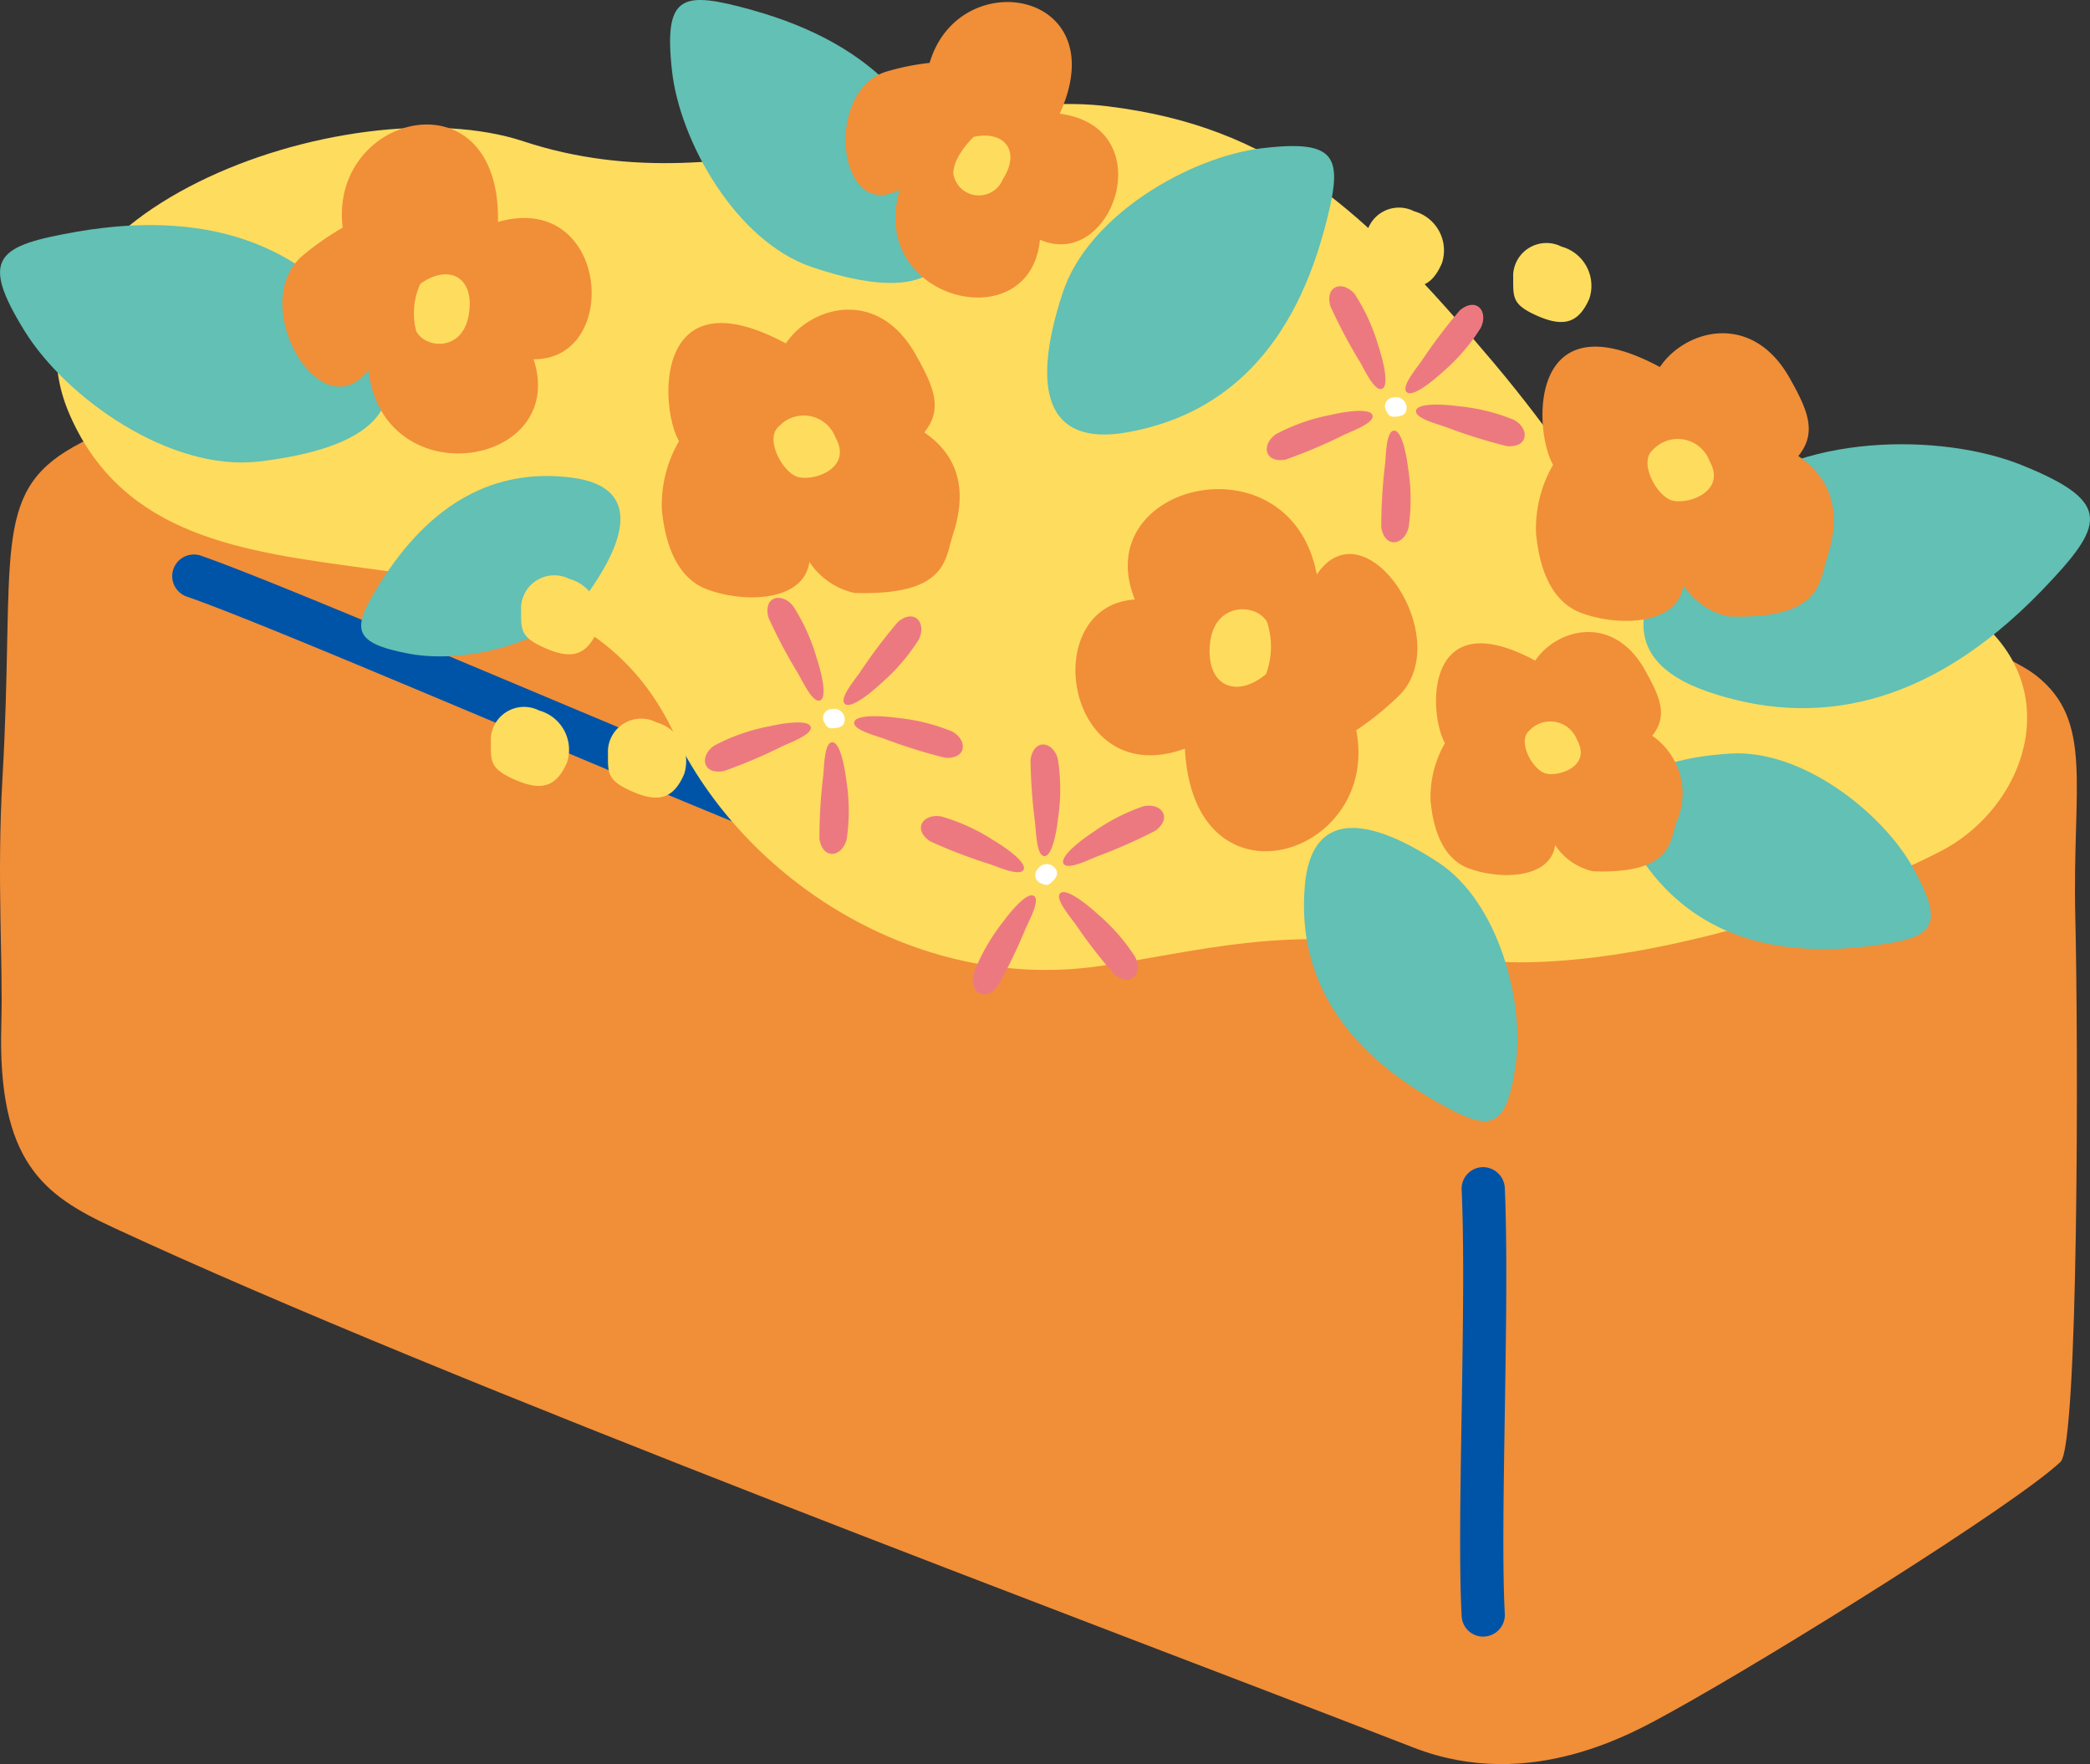 <svg xmlns="http://www.w3.org/2000/svg" xmlns:xlink="http://www.w3.org/1999/xlink" width="107.268" height="90.536" viewBox="0 0 107.268 90.536">
  <rect x="0" y="0" width="107.268" height="90.536" fill="#333333" stroke="none"/>
  <defs>
    <clipPath id="clip-path">
      <rect id="長方形_46" data-name="長方形 46" width="107.268" height="90.536" fill="none"/>
    </clipPath>
  </defs>
  <g id="グループ_194" data-name="グループ 194" transform="translate(0 0)">
    <g id="グループ_183" data-name="グループ 183" transform="translate(0 0)" clip-path="url(#clip-path)">
      <path id="パス_2128" data-name="パス 2128" d="M.127,32.238C-.171,37.459.162,41.6.067,44.9c-.2,7.065,2.182,8.751,5.723,10.4,17.4,8.091,50,20.186,66.753,26.7,6.025,2.344,11.353-.793,13.286-1.86,5.183-2.862,17.591-10.6,19.924-12.8.933-.878.918-21.41.76-28.022-.158-6.665.962-10-2.011-12.339-4.17-3.284-36.165-12.1-50.535-16.569C42.1,6.719,38.771,5.546,33.3,6.75,23.81,8.841,10.24,11.6,3.768,15.246-.489,17.639.778,20.851.127,32.238" transform="translate(0 7.69)" fill="#f18e38"/>
      <path id="パス_2129" data-name="パス 2129" d="M34.915,51.058a1.107,1.107,0,0,1-1.106-1.051c-.131-2.455-.069-6.341,0-10.455.067-4.152.136-8.445,0-11.431a1.107,1.107,0,0,1,1.06-1.158,1.124,1.124,0,0,1,1.155,1.06c.133,3.053.067,7.378,0,11.564-.064,4.075-.127,7.923,0,10.3a1.107,1.107,0,0,1-1.049,1.166l-.06,0" transform="translate(41.209 32.939)" fill="#0054a7"/>
      <path id="パス_2130" data-name="パス 2130" d="M40.429,29.4a1.094,1.094,0,0,1-.324-.049c-2.61-.8-10.968-4.312-19.051-7.709-7.094-2.982-13.794-5.8-16.327-6.672a1.109,1.109,0,0,1,.724-2.1c2.6.9,9.333,3.728,16.463,6.723,8.031,3.377,16.336,6.867,18.84,7.634a1.11,1.11,0,0,1-.324,2.171" transform="translate(4.861 15.65)" fill="#0054a7"/>
      <path id="パス_2131" data-name="パス 2131" d="M2,18.4C-2.518,8.169,16.29,1.353,25.268,4.317c11.02,3.639,21.4-2.848,29.964-1.8s13.13,5.217,19.811,13.141,4.246,8.66,17,10.3c13.626,1.755,11.877,11.717,5.979,14.785-5.748,2.99-18.3,7-25.494,5.308-7.731-1.822-13.017,0-18.02.64-9.084,1.162-17.889-4.379-21.553-12.068C26.668,21.43,7.484,30.835,2,18.4" transform="translate(1.599 2.936)" fill="#fedc5e"/>
      <path id="パス_2132" data-name="パス 2132" d="M58.382,17.8c-5.876,6.059-11.724,7.012-17.116,5.161-4.981-1.711-3.977-5.359.7-9.7C45.8,9.7,53.246,9.652,57.42,11.349c4.7,1.908,4.21,3.077.962,6.45" transform="translate(46.384 12.537)" fill="#62c0b4"/>
      <path id="パス_2133" data-name="パス 2133" d="M50.035,27.312c-5.981.718-9.651-1.384-11.808-4.832-1.993-3.188.2-4.759,4.748-5.063,3.728-.249,7.876,3.07,9.427,5.887,1.744,3.168.951,3.6-2.366,4.008" transform="translate(45.8 21.26)" fill="#62c0b4"/>
      <path id="パス_2134" data-name="パス 2134" d="M3.941,5.541c7.352-1.266,12.022,1.1,14.908,5.232,2.666,3.815.049,5.9-5.552,6.561-4.594.542-9.931-3.3-12.028-6.687-2.359-3.808-1.4-4.39,2.673-5.105" transform="translate(0 6.351)" fill="#62c0b4"/>
      <path id="パス_2135" data-name="パス 2135" d="M38.408,7.686c-1.788,6.605-5.561,9.575-10.113,10.38-4.2.744-4.923-2.237-3.31-7.154,1.322-4.03,6.583-6.987,10.209-7.423,4.079-.489,4.195.529,3.215,4.2" transform="translate(29.554 4.122)" fill="#62c0b4"/>
      <path id="パス_2136" data-name="パス 2136" d="M9.62,8.178c-.729-5.9,8.116-8.031,7.967-.3,5.694-1.628,6.37,7.076,1.828,7.045,1.8,5.528-7.707,7.085-8.478.564-2.473,3.148-6.216-3.37-3.421-5.841a14.054,14.054,0,0,1,2.1-1.473" transform="translate(7.97 3.514)" fill="#f18e38"/>
      <path id="パス_2137" data-name="パス 2137" d="M9.909,6.83c1.422-1.038,2.81-.4,2.493,1.562s-2.277,1.751-2.708.844A3.651,3.651,0,0,1,9.909,6.83" transform="translate(11.661 7.742)" fill="#fedc5e"/>
      <path id="パス_2138" data-name="パス 2138" d="M16.18,13.9c-1.018-1.768-1.289-8.653,5.483-5.014,1.289-1.922,4.748-2.9,6.69.62.9,1.6,1.389,2.75.415,3.948,2.442,1.664,1.848,4.088,1.457,5.285s-.271,3.108-5.048,2.95A3.738,3.738,0,0,1,22.872,20.1c-.289,2.037-3.31,2.122-5.23,1.417S15.409,18.4,15.3,17.444A6.529,6.529,0,0,1,16.18,13.9" transform="translate(18.67 8.74)" fill="#f18e38"/>
      <path id="パス_2139" data-name="パス 2139" d="M18.142,10.159a1.739,1.739,0,0,1,2.913.578c.9,1.6-1.2,2.275-1.98,2s-1.664-1.973-.933-2.579" transform="translate(21.831 11.728)" fill="#fedc5e"/>
      <path id="パス_2140" data-name="パス 2140" d="M33.8,20.3c-.86-1.5-1.089-7.309,4.632-4.235,1.086-1.624,4.01-2.453,5.65.522.76,1.355,1.173,2.324.351,3.335a3.594,3.594,0,0,1,1.231,4.466c-.331,1.011-.229,2.624-4.263,2.491a3.153,3.153,0,0,1-1.948-1.344c-.242,1.722-2.795,1.793-4.419,1.2s-1.884-2.633-1.973-3.439A5.51,5.51,0,0,1,33.8,20.3" transform="translate(40.364 17.839)" fill="#f18e38"/>
      <path id="パス_2141" data-name="パス 2141" d="M35.455,17.139a1.469,1.469,0,0,1,2.459.487c.76,1.355-1.013,1.924-1.671,1.691s-1.406-1.664-.789-2.177" transform="translate(43.033 20.362)" fill="#fedc5e"/>
      <path id="パス_2142" data-name="パス 2142" d="M39.255,23.672c1.264,6.474-8.356,9.516-8.793.946-6.174,2.244-7.6-7.336-2.568-7.654-2.422-5.979,7.976-8.436,9.336-1.284,2.491-3.675,7.141,3.248,4.239,6.2a15.518,15.518,0,0,1-2.213,1.793" transform="translate(30.353 13.805)" fill="#f18e38"/>
      <path id="パス_2143" data-name="パス 2143" d="M30.84,17.4c-1.493,1.26-3.079.655-2.879-1.535s2.384-2.113,2.93-1.144A4.055,4.055,0,0,1,30.84,17.4" transform="translate(34.138 17.197)" fill="#fedc5e"/>
      <path id="パス_2144" data-name="パス 2144" d="M36.372,14.447c-1.018-1.768-1.289-8.653,5.483-5.014,1.289-1.922,4.748-2.9,6.69.62.9,1.6,1.389,2.75.415,3.948,2.442,1.664,1.848,4.088,1.457,5.285s-.271,3.108-5.048,2.95a3.738,3.738,0,0,1-2.306-1.593c-.289,2.04-3.31,2.122-5.23,1.417S35.6,18.946,35.5,17.988a6.529,6.529,0,0,1,.875-3.541" transform="translate(43.338 9.404)" fill="#f18e38"/>
      <path id="パス_2145" data-name="パス 2145" d="M38.333,10.7a1.739,1.739,0,0,1,2.913.578c.9,1.6-1.2,2.275-1.98,2S37.6,11.309,38.333,10.7" transform="translate(46.498 12.391)" fill="#fedc5e"/>
      <path id="パス_2146" data-name="パス 2146" d="M19.72.524c6.458,1.808,9.336,5.534,10.086,10,.693,4.126-2.237,4.808-7.038,3.186-3.941-1.333-6.8-6.514-7.189-10.073-.444-4,.555-4.106,4.141-3.115" transform="translate(18.911 0)" fill="#62c0b4"/>
      <path id="パス_2147" data-name="パス 2147" d="M23.848,3.17c1.509-5.128,9.567-3.719,6.676,2.608,5.281.7,2.719,8.116-1.015,6.465-.493,5.2-8.891,3.084-7.194-2.568-3.166,1.711-3.921-5.005-.731-6.043a12.563,12.563,0,0,1,2.264-.462" transform="translate(23.865 0.057)" fill="#f18e38"/>
      <path id="パス_2148" data-name="パス 2148" d="M23.061,3.2c1.544-.347,2.459.68,1.5,2.182a1.328,1.328,0,0,1-2.535-.273c-.033-.9,1.038-1.908,1.038-1.908" transform="translate(26.905 3.827)" fill="#fedc5e"/>
      <path id="パス_2149" data-name="パス 2149" d="M21.867,16.623a10.012,10.012,0,0,1,2.884.7c.822.442.769,1.437-.353,1.353a27.064,27.064,0,0,1-3.141-.984c-.6-.2-1.575-.471-1.522-.833s1.12-.367,2.133-.24" transform="translate(24.106 20.214)" fill="#ed7980"/>
      <path id="パス_2150" data-name="パス 2150" d="M20.267,16.937a10.068,10.068,0,0,0-1.22-2.706c-.584-.729-1.555-.493-1.266.593a27.035,27.035,0,0,0,1.544,2.91c.3.549.751,1.462,1.1,1.344s.156-1.171-.156-2.142" transform="translate(21.659 16.872)" fill="#ed7980"/>
      <path id="パス_2151" data-name="パス 2151" d="M19.071,17.042a.451.451,0,0,1,.384-.658.551.551,0,0,1,.671.433c.036.364-.12.511-.513.547-.378.033-.4-.071-.542-.322" transform="translate(23.223 20.008)" fill="#fff"/>
      <path id="パス_2152" data-name="パス 2152" d="M20.329,19.161a9.985,9.985,0,0,1,.009,2.968c-.231.9-1.211,1.093-1.4-.016a26.773,26.773,0,0,1,.2-3.288c.047-.624.08-1.642.444-1.677s.624,1,.744,2.013" transform="translate(23.118 20.948)" fill="#ed7980"/>
      <path id="パス_2153" data-name="パス 2153" d="M19.568,16.895a10.006,10.006,0,0,0-2.8.984c-.773.522-.622,1.509.484,1.311a26.766,26.766,0,0,0,3.03-1.286c.575-.253,1.522-.627,1.433-.98s-1.151-.255-2.146-.029" transform="translate(19.894 20.386)" fill="#ed7980"/>
      <path id="パス_2154" data-name="パス 2154" d="M21.418,17.673a10.065,10.065,0,0,0,1.935-2.251c.411-.838-.211-1.617-1.073-.9A27.388,27.388,0,0,0,20.3,17.155c-.371.507-1.006,1.3-.753,1.564s1.126-.353,1.875-1.046" transform="translate(23.805 17.398)" fill="#ed7980"/>
      <path id="パス_2155" data-name="パス 2155" d="M14.044,18.228a1.707,1.707,0,0,1,2.484-1.464,2.079,2.079,0,0,1,1.424,2.67c-.555,1.277-1.337,1.473-2.706.862-1.311-.587-1.191-.971-1.2-2.068" transform="translate(17.157 20.306)" fill="#fedc5e"/>
      <path id="パス_2156" data-name="パス 2156" d="M11.338,17.958a1.709,1.709,0,0,1,2.484-1.466,2.087,2.087,0,0,1,1.426,2.673c-.558,1.277-1.34,1.473-2.708.862-1.311-.587-1.189-.973-1.2-2.068" transform="translate(13.851 19.975)" fill="#fedc5e"/>
      <path id="パス_2157" data-name="パス 2157" d="M26.04,20.014a10.029,10.029,0,0,1,2.635-1.369c.909-.207,1.524.578.624,1.251a27.334,27.334,0,0,1-3.013,1.329c-.578.244-1.5.68-1.7.373s.6-1.013,1.449-1.584" transform="translate(30.005 22.737)" fill="#ed7980"/>
      <path id="パス_2158" data-name="パス 2158" d="M25.014,20.107a10.115,10.115,0,0,0-2.7-1.235c-.922-.162-1.5.653-.562,1.28a26.73,26.73,0,0,0,3.073,1.175c.591.218,1.533.607,1.713.289s-.651-.982-1.524-1.509" transform="translate(25.992 23.029)" fill="#ed7980"/>
      <path id="パス_2159" data-name="パス 2159" d="M24.2,20.949a.451.451,0,0,1-.144-.746.551.551,0,0,1,.791-.118c.269.251.247.464-.027.749s-.347.209-.62.116" transform="translate(29.217 24.383)" fill="#fff"/>
      <path id="パス_2160" data-name="パス 2160" d="M26.407,21.7a10.067,10.067,0,0,1,1.962,2.228c.42.833-.193,1.62-1.064.906a26.651,26.651,0,0,1-2.013-2.606c-.378-.5-1.022-1.289-.771-1.555s1.129.342,1.886,1.026" transform="translate(29.888 25.176)" fill="#ed7980"/>
      <path id="パス_2161" data-name="パス 2161" d="M23.98,22.107a10.115,10.115,0,0,0-1.462,2.584c-.24.9.524,1.546,1.229.669A26.717,26.717,0,0,0,25.179,22.4c.267-.569.735-1.471.435-1.68s-1.035.564-1.635,1.391" transform="translate(27.455 25.265)" fill="#ed7980"/>
      <path id="パス_2162" data-name="パス 2162" d="M25.239,20.906a9.977,9.977,0,0,0-.024-2.968c-.24-.9-1.224-1.078-1.4.033a27.049,27.049,0,0,0,.238,3.284c.053.624.1,1.642.462,1.673s.613-1.006.722-2.022" transform="translate(29.077 21.01)" fill="#ed7980"/>
      <path id="パス_2163" data-name="パス 2163" d="M34.847,9.425a10.013,10.013,0,0,1,2.884.7c.822.442.769,1.44-.351,1.353a26.914,26.914,0,0,1-3.144-.984c-.6-.2-1.575-.471-1.522-.833s1.12-.367,2.133-.24" transform="translate(39.964 11.42)" fill="#ed7980"/>
      <path id="パス_2164" data-name="パス 2164" d="M33.247,9.738a10.068,10.068,0,0,0-1.22-2.706c-.584-.726-1.555-.493-1.266.593a27.034,27.034,0,0,0,1.544,2.91c.3.549.751,1.462,1.1,1.344s.156-1.171-.156-2.142" transform="translate(37.516 8.079)" fill="#ed7980"/>
      <path id="パス_2165" data-name="パス 2165" d="M32.051,9.844a.451.451,0,0,1,.384-.658.551.551,0,0,1,.671.433c.036.364-.12.511-.513.547-.378.033-.4-.071-.542-.322" transform="translate(39.081 11.215)" fill="#fff"/>
      <path id="パス_2166" data-name="パス 2166" d="M33.309,11.963a9.985,9.985,0,0,1,.009,2.968c-.231.9-1.211,1.093-1.4-.016a26.773,26.773,0,0,1,.2-3.288c.047-.624.08-1.642.444-1.677s.624,1,.744,2.013" transform="translate(38.975 12.154)" fill="#ed7980"/>
      <path id="パス_2167" data-name="パス 2167" d="M32.548,9.7a10.006,10.006,0,0,0-2.8.984c-.773.52-.622,1.509.484,1.311a26.766,26.766,0,0,0,3.03-1.286c.575-.253,1.522-.627,1.433-.98S33.543,9.47,32.548,9.7" transform="translate(35.751 11.593)" fill="#ed7980"/>
      <path id="パス_2168" data-name="パス 2168" d="M34.4,10.475a10.065,10.065,0,0,0,1.935-2.251c.411-.838-.211-1.617-1.073-.9a27.388,27.388,0,0,0-1.984,2.628c-.371.507-1.006,1.3-.751,1.564s1.124-.353,1.873-1.046" transform="translate(39.663 8.604)" fill="#ed7980"/>
      <path id="パス_2169" data-name="パス 2169" d="M34.956,7.242A1.709,1.709,0,0,1,37.44,5.775a2.085,2.085,0,0,1,1.426,2.673c-.558,1.277-1.34,1.473-2.708.862-1.311-.587-1.189-.971-1.2-2.068" transform="translate(42.705 6.883)" fill="#fedc5e"/>
      <path id="パス_2170" data-name="パス 2170" d="M31.551,6.423a1.705,1.705,0,0,1,2.482-1.464,2.082,2.082,0,0,1,1.426,2.67c-.558,1.277-1.337,1.473-2.708.862-1.311-.587-1.189-.971-1.2-2.068" transform="translate(38.545 5.884)" fill="#fedc5e"/>
      <path id="パス_2171" data-name="パス 2171" d="M36.687,33.044c-5.208-3.028-6.872-6.916-6.518-10.968C30.5,18.332,33.2,18.4,37.01,20.892c3.126,2.046,4.437,7.194,3.981,10.378-.515,3.581-1.409,3.446-4.3,1.775" transform="translate(36.802 23.366)" fill="#62c0b4"/>
      <path id="パス_2172" data-name="パス 2172" d="M9.427,16.321c2.822-4.4,6.256-5.7,9.755-5.237,3.233.427,3.073,2.766.766,5.974-1.891,2.633-6.4,3.577-9.144,3.059-3.086-.582-2.935-1.351-1.377-3.8" transform="translate(10.193 13.434)" fill="#62c0b4"/>
      <path id="パス_2173" data-name="パス 2173" d="M12.037,14.918a1.709,1.709,0,0,1,2.484-1.466,2.085,2.085,0,0,1,1.426,2.673c-.558,1.277-1.34,1.473-2.708.862-1.311-.587-1.189-.971-1.2-2.068" transform="translate(14.705 16.261)" fill="#fedc5e"/>
    </g>
  </g>
</svg>
